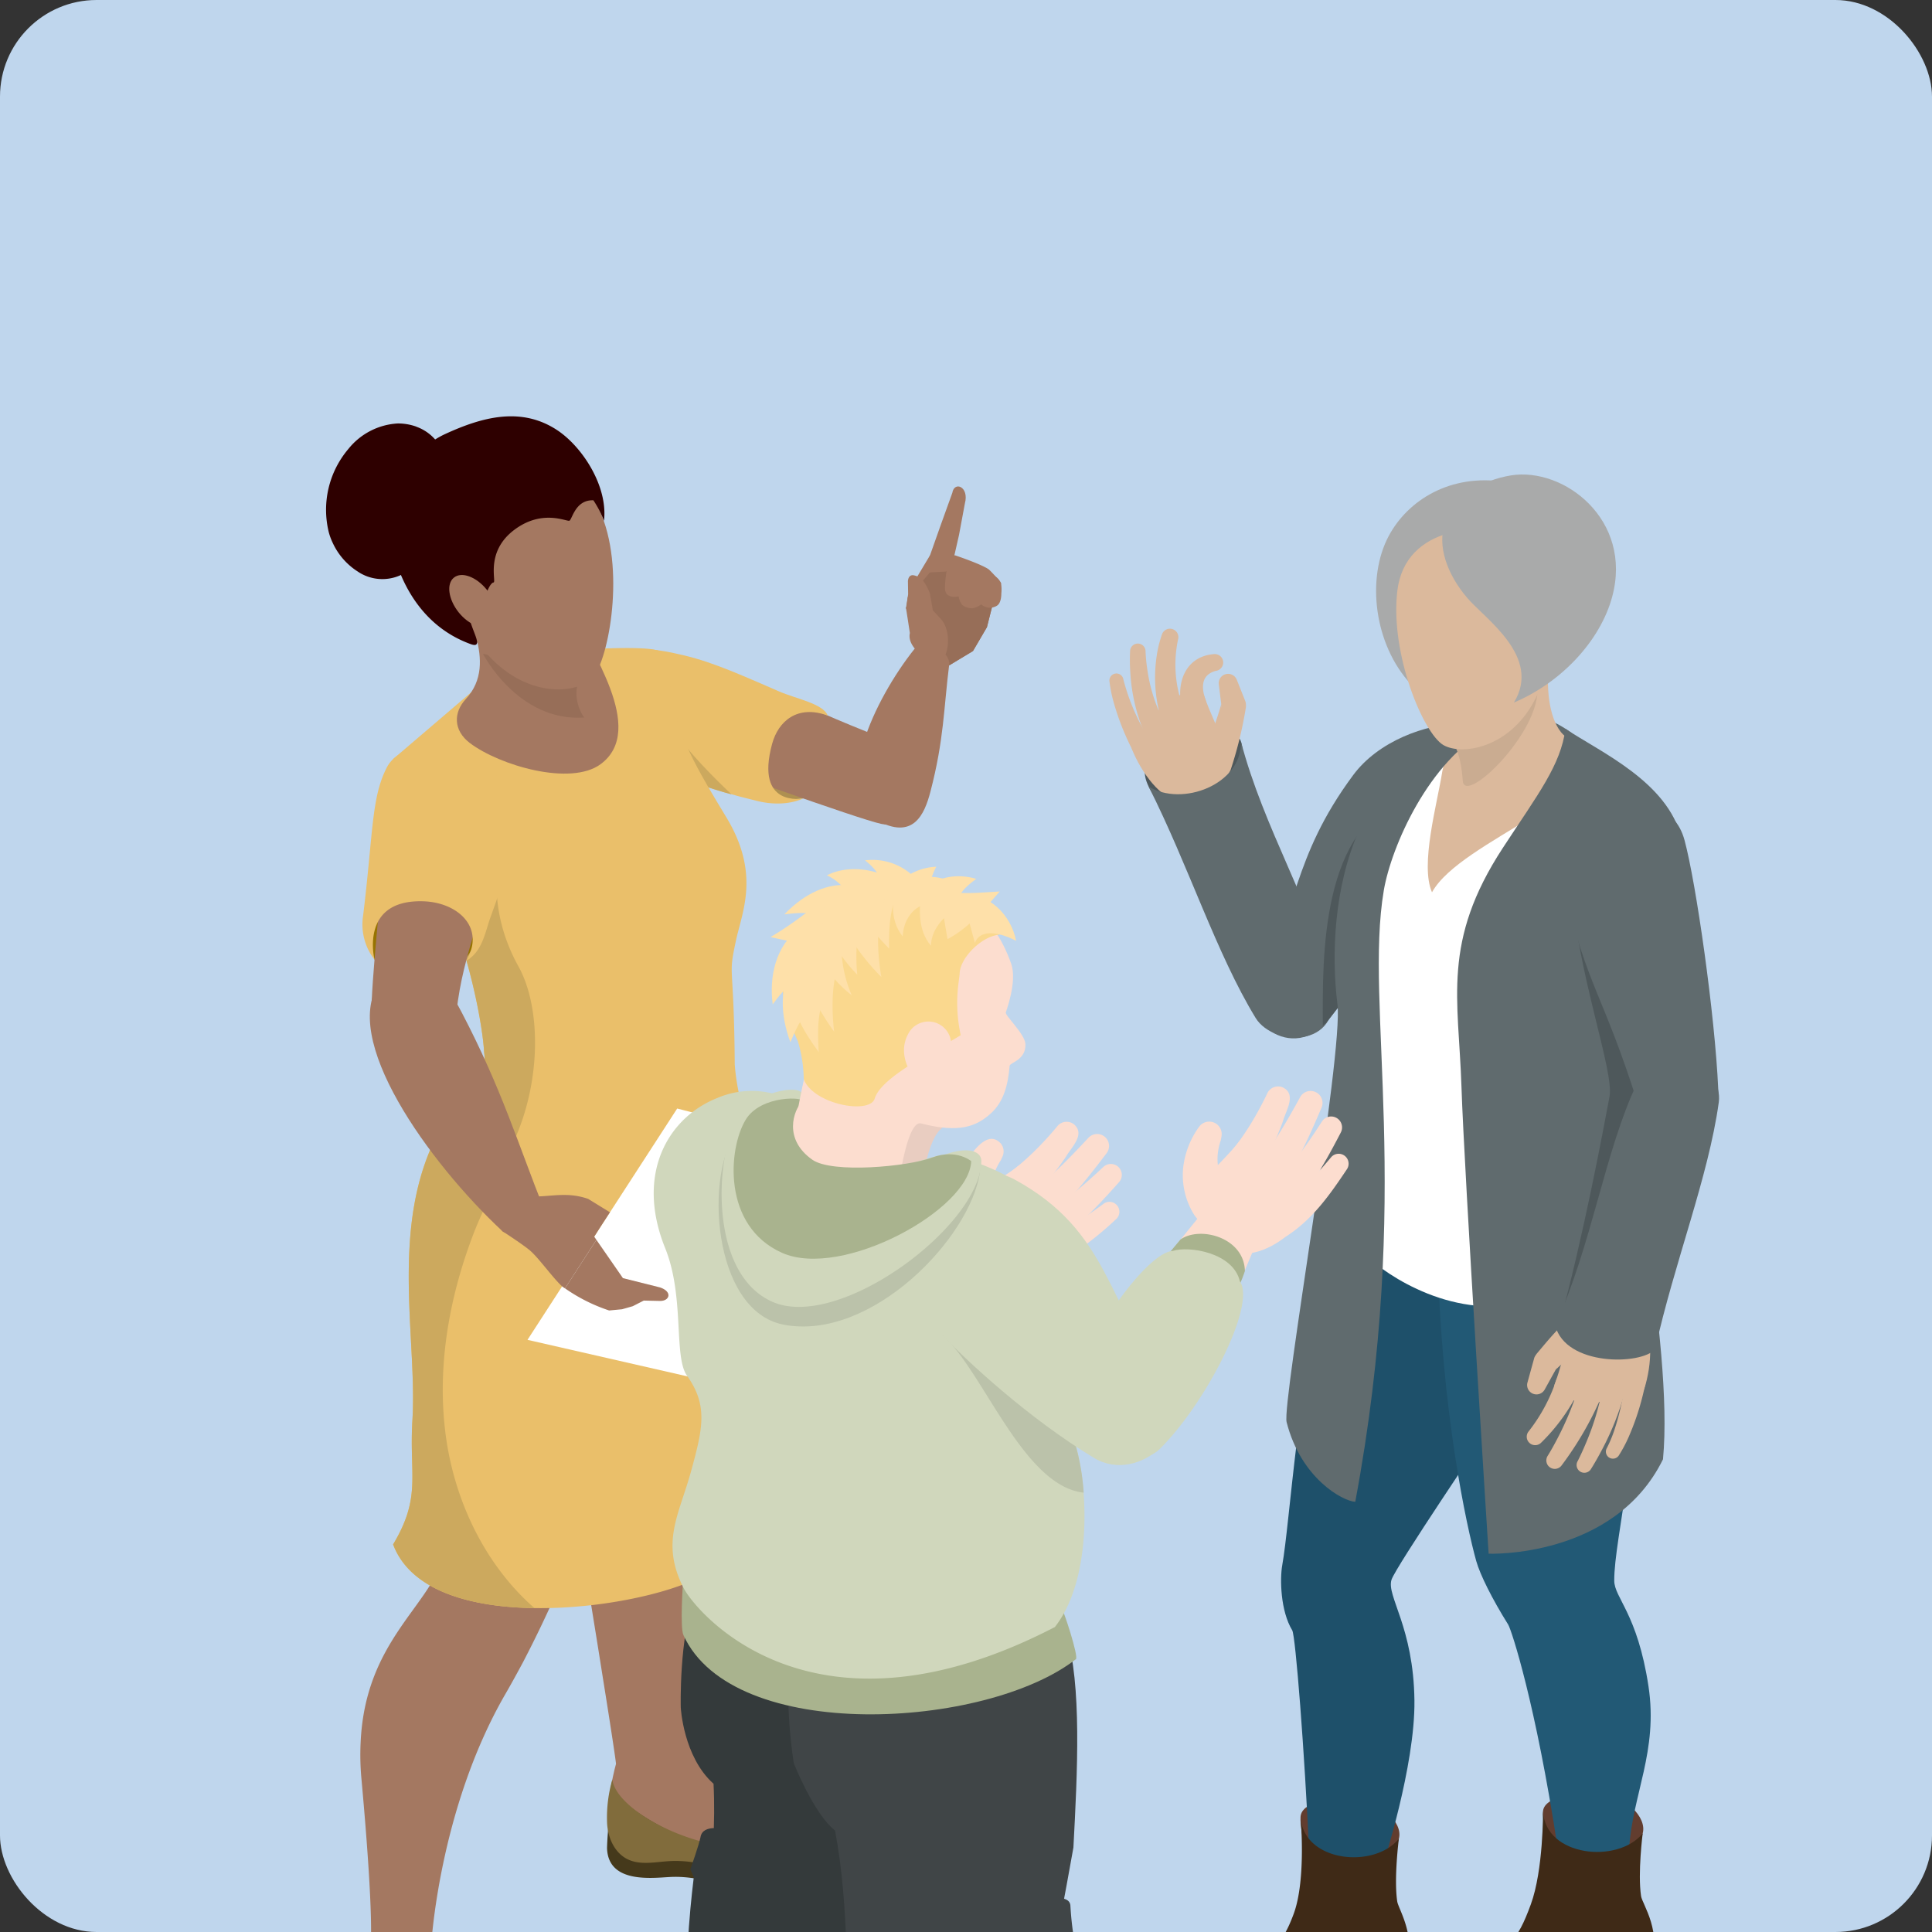 <svg xmlns="http://www.w3.org/2000/svg" xmlns:xlink="http://www.w3.org/1999/xlink" width="400" height="400" viewBox="0 0 400 400">
  <rect x="0" y="0" width="400" height="400" fill="#333333" stroke="none"/>
  <defs>
    <clipPath id="clip-path">
      <rect id="Rechteck_71" data-name="Rechteck 71" width="400" height="400" rx="20" transform="translate(26 17)" fill="none"/>
    </clipPath>
    <clipPath id="clip-path-2">
      <rect id="Rechteck_73" data-name="Rechteck 73" width="566.929" height="566.929" fill="none"/>
    </clipPath>
    <clipPath id="clip-path-3">
      <path id="Pfad_416" data-name="Pfad 416" d="M347.1,128.464c-12.956,17.463-11.4,28.6-19.673,42.23-5.039,8.308,7.31,17.964,14.781,8.174,9.391-12.306,33.483-42.584,37.271-50.813,3.185-6.92-2.08-10.3-9.484-10.3-7.672,0-17.639,3.628-22.895,10.712" fill="none"/>
    </clipPath>
  </defs>
  <g id="Austauschen_Illu_01" data-name="Austauschen Illu 01" transform="translate(-26 -17)" clip-path="url(#clip-path)">
    <g id="Gruppe_145" data-name="Gruppe 145" transform="translate(-40.929 49)">
      <rect id="Rechteck_72" data-name="Rechteck 72" width="566.929" height="566.929" transform="translate(-9 -57)" fill="#bfd6ed"/>
      <g id="Gruppe_136" data-name="Gruppe 136">
        <g id="Gruppe_135" data-name="Gruppe 135" clip-path="url(#clip-path-2)">
          <path id="Pfad_406" data-name="Pfad 406" d="M323.867,121.559c-.89-2.9-6.747-2.724-11.721-.295s-10.235,3.712-7.41,9.574,8.78,5.079,13.8,3.433,6.4-9.243,5.336-12.712" fill="#4e585b"/>
          <path id="Pfad_407" data-name="Pfad 407" d="M311.556,114.278c-1.12-5.162.944-10.435,6.785-10.859a1.749,1.749,0,0,1,.283,3.485c-3.188.878-2.946,3.658-2.022,6.252a2.591,2.591,0,1,1-5.046,1.122" fill="#dbb99c"/>
          <path id="Pfad_408" data-name="Pfad 408" d="M304.153,120.409a37.171,37.171,0,0,1-3.2-13.115,37.743,37.743,0,0,1-.05-4.5,1.6,1.6,0,0,1,3.2.1,35.067,35.067,0,0,0,.41,4,33.117,33.117,0,0,0,3.87,11.4,2.367,2.367,0,1,1-4.236,2.107" fill="#dbb99c"/>
          <path id="Pfad_409" data-name="Pfad 409" d="M302.185,124.763a53.2,53.2,0,0,1-4.727-11.518,28.751,28.751,0,0,1-.832-4.2,1.457,1.457,0,0,1,2.893-.346,43.58,43.58,0,0,0,6.363,13.871,2.151,2.151,0,1,1-3.7,2.195" fill="#dbb99c"/>
          <path id="Pfad_410" data-name="Pfad 410" d="M307.37,117.019a30.147,30.147,0,0,1-.945-13.319,23.529,23.529,0,0,1,1.1-4.418,1.748,1.748,0,0,1,3.3,1.147,25.1,25.1,0,0,0,1.436,14.944,2.583,2.583,0,1,1-4.892,1.646" fill="#dbb99c"/>
          <path id="Pfad_411" data-name="Pfad 411" d="M315.789,124.66a83.023,83.023,0,0,0,3.945-10.689l.051-.181s.015-.056.013-.023l0,.069a2.322,2.322,0,0,0,.081.756c-.021-.143-.045-.372-.065-.516l-.554-4.4a1.941,1.941,0,0,1,3.725-.955c.112.275,1.737,4.352,1.8,4.515a3.277,3.277,0,0,1,.056,1.442,83.428,83.428,0,0,1-3.11,12.685,3.269,3.269,0,1,1-5.943-2.706" fill="#dbb99c"/>
          <path id="Pfad_412" data-name="Pfad 412" d="M316.243,112.051c2.033,6.182,7.189,14.293,4.481,17.055-1.6,1.629-6.489,4.662-9.4,4.678-3.87.022-8.178-5.935-10.054-10.729-.362-.927,2.985-5.945,6.935-9.25,3.377-2.825,7.457-3.515,8.036-1.754" fill="#dbb99c"/>
          <path id="Pfad_413" data-name="Pfad 413" d="M304.736,130.838c8.246,16.308,14,34.554,22.159,47.919,3.79,6.207,19.052,6.5,15.569-7.733-3.69-15.076-13.963-31.737-18.6-49.465.2,8.853-12.182,13.563-19.131,9.279" fill="#606b6e"/>
          <path id="Pfad_414" data-name="Pfad 414" d="M347.1,128.464c-12.956,17.462-11.4,28.6-19.674,42.23-5.039,8.307,7.31,17.964,14.782,8.173,9.391-12.305,33.483-42.583,37.271-50.813,6.486-14.089-22.05-13.512-32.379.41" fill="#606b6e"/>
        </g>
      </g>
      <g id="Gruppe_138" data-name="Gruppe 138">
        <g id="Gruppe_137" data-name="Gruppe 137" clip-path="url(#clip-path-3)">
          <path id="Pfad_415" data-name="Pfad 415" d="M352.64,136.085c-14.09,10.426-11.469,39.37-11.891,47.843-.214,4.287,6.706-3.535,6.706-3.535Z" fill="#4e585b"/>
        </g>
      </g>
      <g id="Gruppe_140" data-name="Gruppe 140">
        <g id="Gruppe_139" data-name="Gruppe 139" clip-path="url(#clip-path-2)">
          <path id="Pfad_417" data-name="Pfad 417" d="M392.392,119.814c-3.665-2.7-8.559-5.1-15.366-2.8-8.483,2.866,3.922,7.906,3.922,7.906s16.027-1.729,11.444-5.1" fill="#606b6e"/>
          <path id="Pfad_418" data-name="Pfad 418" d="M378.486,67.77C367.1,66,358.367,71.653,354.467,78.933c-4.722,8.817-3.023,22.553,4.537,30.679S378.486,67.77,378.486,67.77" fill="#a9aaaa"/>
          <path id="Pfad_419" data-name="Pfad 419" d="M407.03,347.589c.957-3.471-3.842-7.776-8.267-8.195s-12.064.268-12.371,3.6,3.64,16.131,3.64,16.131l13.933.837Z" fill="#623d2f"/>
          <path id="Pfad_420" data-name="Pfad 420" d="M356.549,348.692c.957-3.471-4.126-7.776-8.551-8.195s-11.5.268-11.8,3.6,3.073,16.131,3.073,16.131l13.933.837Z" fill="#623d2f"/>
          <path id="Pfad_421" data-name="Pfad 421" d="M342.481,225.389c-6.957,29.4-8.474,57.75-10.072,66.639-.519,2.883-.372,9.525,2.065,13.513.676,1.106,2.554,24.984,3.538,46.676,3.256,6.637,15.248,1.914,15.248,1.914s6.677-20.471,6.512-34.07c-.184-15.239-5.842-21.63-4.741-25.01.86-2.642,19.852-30.712,19.852-30.712l8.562-37.607Z" fill="#1e506a"/>
          <path id="Pfad_422" data-name="Pfad 422" d="M364.588,228.138c.759,32,6.011,56.022,7.98,63.056.79,2.821,3.306,7.879,6.613,13.155.688,1.1,5.7,16.368,10.224,46.127,2.145,2.974,11.559,3.7,14.8.452.691-11.419,6.063-20.35,4.026-33.8-2.284-15.069-7.071-18.306-7.09-21.86-.046-8.849,5.861-29.458,6.517-69.231-3.422-6.43-43.065,2.1-43.065,2.1" fill="#225975"/>
          <path id="Pfad_423" data-name="Pfad 423" d="M349.842,228.04c4.021,3.82,18.3,13.872,34.378,9.248l9.852-106.954-28.3-8.074-17.734,29.586Z" fill="#fff"/>
          <path id="Pfad_424" data-name="Pfad 424" d="M363.408,152.742c6.057-10.963,38.091-20.106,30.071-30.029-7.5-9.279-26.566-3.661-27.949,5.067-1.064,6.718-4.63,19.3-2.122,24.962" fill="#dbb99c"/>
          <path id="Pfad_425" data-name="Pfad 425" d="M375.23,118.85c-12.505,6.6-20.274,24.5-21.8,33.5-4.09,24.1,6.1,62.248-5.907,126.585-2.647-.154-11.262-4.886-14.215-16.5-1.005-3.953,11.807-76.266,10.521-86.554s-.692-24.247,4.444-35.907c1.1-2.5,8.741-13.385,20.694-22.53.547.657,6.263,1.413,6.263,1.413" fill="#606b6e"/>
          <path id="Pfad_426" data-name="Pfad 426" d="M391.875,121.128c-3.582-2.053-4.615-8.019-4.45-13.25.185-5.869-21.622,12.533-21.622,12.533s4.617-.355,3.995,14.474c-.327,7.812,9.86,10.373,22.077-13.757" fill="#dbb99c"/>
          <path id="Pfad_427" data-name="Pfad 427" d="M385.023,109.041c-1.495-5.679-19.221,11.37-19.221,11.37s3.3-.256,3.987,9.277c.387,5.366,17.626-11.559,15.234-20.647" fill="#caac91"/>
          <path id="Pfad_428" data-name="Pfad 428" d="M391.051,118.9c7.282,4.849,21.11,10.947,24.006,22.589,2.86,11.494-11.5,26.9-11.933,41.875s10.406,62.656,8.109,86.77c-10.086,20.556-36.1,19.545-36.1,19.545s-5.048-78.871-5.623-96.7c-.586-18.174-4.128-30.022,8.575-49.443,7.332-11.208,11.939-17.058,12.964-24.635" fill="#606b6e"/>
          <path id="Pfad_429" data-name="Pfad 429" d="M365.769,122.259c-4.187-2.453-11.057-18.927-9.546-31.867,1.613-13.822,17.952-14.479,26.411-11.066,4,1.615,10.113,20.507,5.7,27.86-1.349,2.247-1.583.956-2.616,3.5-4.945,12.181-16.016,13.876-19.947,11.574" fill="#dbb99c"/>
          <path id="Pfad_430" data-name="Pfad 430" d="M370.653,91.735c3.744,4.408,15.524,12.208,9.717,21.72,9.86-4.179,17.879-12.8,20.337-21.867,4.327-15.962-9.987-26.929-20.948-25.161-5.886.95-11.615,4.273-13.606,9.7-1.784,4.868.439,10.823,4.5,15.6" fill="#a9aaaa"/>
          <path id="Pfad_431" data-name="Pfad 431" d="M316.046,383.851c-2.1,3.035-5.072,8.985-.94,11.4,5.308,3.1,13.521-.352,19.69-6.424,1.454-1.431,5.442-3.32,10.928-4.954l-1.506-12.337Z" fill="#00000f"/>
          <path id="Pfad_432" data-name="Pfad 432" d="M345.016,385.891c2.86-.642,11.546-2.427,13.945-6.626,1.278-2.237-2.275-8.73-2.275-8.73l-19.837,9.485Z" fill="#00000f"/>
          <path id="Pfad_433" data-name="Pfad 433" d="M336.194,344.1c.506,9.439,15.214,10.913,20.354,4.593,0,0-1.053,8.2-.337,12.978.253,1.685,4.317,7.635,1.487,14.518-.432,1.052-4.929,4.254-10.873,5.618a42.239,42.239,0,0,0-16.342,7.879c-5.225,4.129-13.791,5.338-15.856,3.12-1.715-1.843-2.933-6.731,5.88-13.677,8.935-7.041,11.347-6.934,14.279-14.921,2.62-7.135,1.408-20.108,1.408-20.108" fill="#3f2a17"/>
          <path id="Pfad_434" data-name="Pfad 434" d="M365.525,383.143c-2.1,3.035-5.042,7.583-.042,9.972,2.748,1.312,9.639,2.641,20.153-2.679,2.211-1.119,5.046-3.8,10.536-6.476l-1.189-13.527Z" fill="#00000f"/>
          <path id="Pfad_435" data-name="Pfad 435" d="M396.268,386.339c2.86-.642,11.546-4.411,13.945-8.61,1.278-2.238-2.275-8.73-2.275-8.73L388.1,378.484Z" fill="#00000f"/>
          <path id="Pfad_436" data-name="Pfad 436" d="M386.392,343c.506,9.439,15.5,10.913,20.638,4.593,0,0-1.054,8.2-.337,12.978.252,1.685,4.6,7.635,1.77,14.518-.433,1.052-4.9,4.363-10.912,6.952-4.845,2.086-9.187,5.692-16.3,8.529-7.3,2.911-14.269,1.808-16.333-.41-1.716-1.843-2.985-5.676,5.828-12.622,8.935-7.041,10.188-7.262,13.12-15.249,2.619-7.136,2.529-19.289,2.529-19.289" fill="#3f2a17"/>
          <path id="Pfad_437" data-name="Pfad 437" d="M392.182,150.743c1.251,18.763,8.985,38.939,7.976,44.32-1.368,7.3-5.415,28.951-10.312,46.854-.984,3.6,2.752,7.841,10.959,8.768S417.069,189,417.069,189Z" fill="#4e585b"/>
          <path id="Pfad_438" data-name="Pfad 438" d="M390.773,151.96c4.84,20.751,8,21.562,15.317,44.76,2.922,9.266,17.128,9.1,16.584-3.205-.683-15.465-4.608-42.81-6.978-51.554-4.056-14.97-28.29-4.435-24.923,10" fill="#606b6e"/>
          <path id="Pfad_439" data-name="Pfad 439" d="M393.875,255.766a39.1,39.1,0,0,1-7.923,10.979,1.747,1.747,0,0,1-2.528-2.4,35.166,35.166,0,0,0,5.7-10.586,2.583,2.583,0,1,1,4.752,2.006" fill="#dbb99c"/>
          <path id="Pfad_440" data-name="Pfad 440" d="M403.455,255.78a58.18,58.18,0,0,1-4.907,12.476c-.692,1.314-1.4,2.573-2.216,3.877a1.6,1.6,0,0,1-2.762-1.626c.607-1.192,1.2-2.5,1.734-3.78a54.083,54.083,0,0,0,3.531-11.964,2.367,2.367,0,1,1,4.62,1.017" fill="#dbb99c"/>
          <path id="Pfad_441" data-name="Pfad 441" d="M407.734,253.655a53.2,53.2,0,0,1-3.631,11.909,28.786,28.786,0,0,1-2.017,3.779,1.457,1.457,0,0,1-2.459-1.563,26.641,26.641,0,0,0,1.452-3.435,49.491,49.491,0,0,0,2.4-11.331,2.151,2.151,0,1,1,4.252.641" fill="#dbb99c"/>
          <path id="Pfad_442" data-name="Pfad 442" d="M398.821,256.36a69.045,69.045,0,0,1-8.615,15.086,1.75,1.75,0,0,1-2.879-1.978c.7-1.117,1.386-2.355,2.021-3.576a65.272,65.272,0,0,0,4.615-11.267,2.581,2.581,0,1,1,4.858,1.735" fill="#dbb99c"/>
          <path id="Pfad_443" data-name="Pfad 443" d="M397.138,245.123c-2.925,1.513-5.59,4.1-8.031,6.365-.03.013-.156.2.067-.151a1.348,1.348,0,0,0,.083-.187c-.13.233-.344.618-.475.855-.009,0-2.049,3.712-2.058,3.715a1.939,1.939,0,0,1-3.559-1.453c.077-.277,1.289-4.672,1.314-4.756s.076-.311.11-.4a1.759,1.759,0,0,1,.182-.369,5.116,5.116,0,0,1,.4-.568c2.817-3.324,5.414-6.633,9.216-8.99a3.281,3.281,0,1,1,2.749,5.937" fill="#dbb99c"/>
          <path id="Pfad_444" data-name="Pfad 444" d="M388.8,254.6c2.339-6.073,3.483-15.616,7.327-16.04,2.268-.25,7.974.5,10.237,2.328,3.009,2.433,2.574,9.772.991,14.67-.306.947-6.074,2.713-11.224,2.771-4.4.049-8-2-7.331-3.729" fill="#dbb99c"/>
          <path id="Pfad_445" data-name="Pfad 445" d="M409.605,247.337c3.94-17.844,11.037-35.61,13.18-51.124.995-7.2-10.636-17.09-16.948-3.868-6.687,14.007-9.28,33.408-16.916,50.065,2.105,8.461,17.794,8.256,20.684,4.927" fill="#606b6e"/>
        </g>
      </g>
      <g id="Gruppe_142" data-name="Gruppe 142">
        <g id="Gruppe_141" data-name="Gruppe 141" clip-path="url(#clip-path-2)">
          <path id="Pfad_446" data-name="Pfad 446" d="M255.309,99.071l-.8-5.2.353-2.22,1.25-3.06,3.366-5.62,5.176,0s5.47,1.824,7.014,2.933a21.974,21.974,0,0,1,2.525,2.87L272.6,92.547l-1.333,5.3-2.892,4.944-4.547,2.745c-1.513,1.331-9.386-2.5-8.523-6.461" fill="#a47861"/>
          <path id="Pfad_447" data-name="Pfad 447" d="M256.487,98.356,254.5,93.873l1.016-2.016,1.618-2.612,2.727-3.211,3.062.257,6.6,3.365,2.494.71.583,2.181-1.334,5.3-2.892,4.944-4.546,2.744c-1.514,1.331-8.209-3.216-7.345-7.176" fill="#976e58"/>
          <path id="Pfad_448" data-name="Pfad 448" d="M260.862,105.084c2.539-.055,3.23-6.2.973-8.807l-1.772-1.921-.593-3.449a11.263,11.263,0,0,0-1.577-2.895,3.6,3.6,0,0,0-1.9-.92c-1.076-.092-1.088,1.265-1.088,1.265l.042,2.671-.366,2.755,1.789,7.8Z" fill="#a47861"/>
          <path id="Pfad_449" data-name="Pfad 449" d="M263.094,85.317a23.065,23.065,0,0,0-.516,4.175c-.167,2.775,2.831,1.973,2.831,1.973a3.624,3.624,0,0,0,.721,1.76,3.162,3.162,0,0,0,2.2.7,4.283,4.283,0,0,0,1.751-.8,2.7,2.7,0,0,0,3.261.274c.958-.587.9-2.511.9-2.511a8.193,8.193,0,0,0-.056-2.119c-.927-2.409-5.494-3.061-5.494-3.061Z" fill="#a47861"/>
          <path id="Pfad_450" data-name="Pfad 450" d="M258.335,86.582l.784-2.6,2.517-7.109,2.458-6.825c.408-2.512,3.551-1.3,2.6,2.2l-1.208,6.5-1.191,5.237-1.556,2.345Z" fill="#a47861"/>
          <path id="Pfad_451" data-name="Pfad 451" d="M248.342,137.779c-9.067-6.338-.515-24.806,7.9-35.4,1.236-1.557,6.991-.453,7.231,3.01-1.185,9.428-1.078,15.638-3.9,26.488-1.247,4.79-3.576,10.18-11.225,5.9" fill="#a47861"/>
          <path id="Pfad_452" data-name="Pfad 452" d="M233.217,133.31c.928-1.652,4.609-13.41,3.965-15.051s-7.644-12.134-12.489,2.227c-1.194,3.54-.686,11.5,2.791,12.552a15.607,15.607,0,0,0,5.733.272" fill="#ae9051"/>
          <path id="Pfad_453" data-name="Pfad 453" d="M204.7,123.223c10.128,3.545,39.6,14.233,44.658,15.351,8.165,1.8,15.2-12.257,4.112-16.352-20.6-7.609-30.645-13.812-39.744-16.5-8.3-2.451-15.856,15.109-9.026,17.5" fill="#a47861"/>
          <path id="Pfad_454" data-name="Pfad 454" d="M238.3,116.158c-.929-2.484-6.573-3.476-10.125-5.028-10.785-4.713-15.194-6.578-22.115-8-22.179-4.554-20.241,12.419-10.7,18.045,5.983,3.527,7.6,7.655,28.461,12.689,5.759,1.389,9.4-.556,9.4-.556s-10.062,2.017-6.432-11.309c1.276-4.682,5.231-8.157,11.515-5.843" fill="#eabf6a"/>
          <path id="Pfad_455" data-name="Pfad 455" d="M206.127,118.85l.612,9.494a76.1,76.1,0,0,0,11.636,4.111c-2.567-2.41-8.8-8.472-12.248-13.605" fill="#cca95e"/>
          <path id="Pfad_456" data-name="Pfad 456" d="M194.47,336.481a73.026,73.026,0,0,0-1.863,14.118c.205,7.355,9.125,6.221,13.044,6.013,11.439-.605,22.357,8.249,33.523,5.691,4.889-1.12,5.539-4.133,4.151-8.562-2.657-8.483-17.028-6.672-24.279-9.787-6.374-2.739-9.878-8.57-11.556-15.3.032.126-9.951,2.025-10.781,2.66-2.033,1.554-1.585,2.824-2.239,5.168" fill="#45391b"/>
          <path id="Pfad_457" data-name="Pfad 457" d="M215.156,277.948A82.766,82.766,0,0,0,211.8,290.5c-.588,2.966-1.055,6.03-1.446,9.045a226.651,226.651,0,0,0-1.568,29.974l-14.315,3.676s-.17-1.911-2.793-18.235c-.613-3.9-1.373-8.626-2.3-14.337-.171-1.03-.319-2.034-.418-3.015-1.714-15.416,3.482-25.2,5.051-34.361a22.927,22.927,0,0,0-.271-10.392c-1.961-7.132-4.754-21.372-6.961-33.333-2.058-10.832-3.578-19.778-3.578-19.778s27.744-25.833,33.946-.221c6.2,25.587,7.769,42.67-1.985,78.429" fill="#a47861"/>
          <path id="Pfad_458" data-name="Pfad 458" d="M231.074,345.115c-4.193-1.315-8.371-2.05-12.028-4.455-6.427-4.226-10.1-12.59-11.776-19.321.032.127-9.731,6.046-10.561,6.68-2.034,1.555-1.585,2.824-2.24,5.168-.393,1.41-.845,3.488-1.207,5.613,8.16,7.279,19.69,13.087,29.507,11.67,3.131-.451,4.434-3.845,8.305-5.355" fill="#a47861"/>
          <path id="Pfad_459" data-name="Pfad 459" d="M240.938,350.572a23.888,23.888,0,0,0-9.864-5.457c-4.346,1.3-4.955,5.125-8.305,5.356-12.186.839-28.259-7.645-29.063-14.037a28.447,28.447,0,0,0-1.094,8.813c.086,3.1,1.508,6.382,4.306,7.716,2.663,1.269,5.786.511,8.733.356,11.439-.606,22.356,8.249,33.523,5.69,4.888-1.119,4.5-5.829,1.764-8.437" fill="#816c3c"/>
          <path id="Pfad_460" data-name="Pfad 460" d="M177.046,406.973c-1.243-3.653-12.972-11.579-18.575-24.64H138.833c-2.473,7.256,1.652,9.663,5.019,14.056,6.582,8.588,4,17.312,27.5,18.06,1.638.052,3.471.034,4.653-1.1,1.117-1.076,1.535-4.9,1.036-6.373" fill="#45391b"/>
          <path id="Pfad_461" data-name="Pfad 461" d="M198.146,232.361a124.816,124.816,0,0,1-4.118,30.808,219.715,219.715,0,0,1-11.642,33.994c-2.279,5.22-4.705,10.245-7.156,14.95-1.25,2.329-2.5,4.608-3.75,6.765-13.774,23.921-15.293,52.106-15.293,52.106H143.613s.907-4.313-1.838-34.557a53.7,53.7,0,0,1-.171-7.868c.98-20.294,13.725-27.646,16.911-37.622a14.814,14.814,0,0,0,.711-5.146c-.589-14.387,1.691-56.273,1.691-56.273s14.9-9.8,25.857-10c6.3-.1,11.274,2.941,11.372,12.843" fill="#a47861"/>
          <path id="Pfad_462" data-name="Pfad 462" d="M155.169,395.842c3.03,1.515,8.3-1.482,11.912-3.323-7.344-9.466-13.409-21.913-11.107-33.5-.077.391-5.891-.314-6.371-.384-2.7-.392-3.265-1.289-3.447,1.377a22.871,22.871,0,0,1-3.439,10.784c-1.428,11.138,5.5,18.1,12.452,25.046" fill="#a47861"/>
          <path id="Pfad_463" data-name="Pfad 463" d="M176.784,405.1c-.861-2.53-4.382-5.067-9.7-12.582-5.01-1.841-8.882,4.839-11.912,3.324-6.949-6.95-13.88-13.908-12.452-25.046-.178.3-.315.591-.509.9-8.066,12.9-2.584,15.254,1.656,20.785,6.582,8.588,4.005,17.312,27.5,18.06,1.64.053,3.472.035,4.654-1.1a4.208,4.208,0,0,0,.762-4.339" fill="#816c3c"/>
          <path id="Pfad_464" data-name="Pfad 464" d="M220.4,196.406a44.619,44.619,0,0,1-1.343-7.939l-.005,0c-.172-22.3-1.463-17.7.256-25.772,1.25-5.864,5.065-13.763-1.952-25.4-7.166-11.877-10.19-16.979-11.858-28.07-.46-3.063-.426-6.3-2.8-6.662-5.794-1.27-29.064.952-29.064.952l-25.318,21.641,1.421,8.48s4.437,9.24,9.167,20.122c5.269,12.157,7.931,26.348,8.249,32.058.1,1.373.78,2.77.241,4.216a1.377,1.377,0,0,0-.27.269c-22.6,20.882-13.539,50.955-14.813,71.763-.686,11.494,1.912,15.808-3.995,25.685,3.578,9.583,16,13.014,29.264,13.186,18.381.294,38.332-5.735,38.356-10.416a182.536,182.536,0,0,0,4.461-94.115" fill="#eabf6a"/>
          <path id="Pfad_465" data-name="Pfad 465" d="M159.4,266.453c-2.23-14.559.367-29.582,5.686-43.332,2.038-5.249,5.335-11.181,7.393-17.111,6.633-12.966,6.621-29.226,1.8-37.906-7.06-12.711-3.771-23.278-3.771-23.278-.343-.221-10.447,9.351-11.6,8.934,5.27,12.157,7.932,26.347,8.25,32.058a7.731,7.731,0,0,1-1.99,6.4c-20.128,20.834-11.618,49.682-12.853,69.852-.686,11.494,1.912,15.808-3.995,25.685,3.579,9.583,16.005,13.015,29.264,13.186-9.926-8.676-16.151-21.372-18.185-34.484" fill="#cca95e"/>
          <path id="Pfad_466" data-name="Pfad 466" d="M163.35,112.756c-2.554,2.744-2.588,6.464.859,9.078,6.121,4.642,20.851,8.973,27.075,4.377,9.8-7.238-2.836-24.173-4.89-30.509-.268-.829-21.094-5.136-22.2-4.112-2.519,2.337,6.475,13.3-.847,21.166" fill="#a47861"/>
          <path id="Pfad_467" data-name="Pfad 467" d="M187.543,107.722c-2.365,3-.944,7.119.346,8.838-13.727.939-20.974-13.2-20.974-13.2Z" fill="#976e58"/>
          <path id="Pfad_468" data-name="Pfad 468" d="M189.643,108.294c3.308-3.647,6.948-22.82,1.344-34.791-7.748-16.554-23.7-18.133-31.205-12.719-8.977,6.476-14.707,32.839,3.179,38.946,2.517.859,2.344.714,4.117,2.862,8.489,10.289,19.46,9.125,22.565,5.7" fill="#a47861"/>
          <path id="Pfad_469" data-name="Pfad 469" d="M145.752,171.146c-8.8,11.523,9.98,37.573,25.205,51.764,2.237,2.085,7.346-8.57,8.658-4.418-5.546-13.984-8.837-25.069-17.075-40.846-3.637-6.967-8.906-14.606-16.788-6.5" fill="#a47861"/>
          <path id="Pfad_470" data-name="Pfad 470" d="M246.148,207.569l-33.424,46.189L176.142,245.4l3.74-5.777,9.769-15.09.861-1.363L194.7,216.7l12.433-19.19Z" fill="#fff"/>
          <path id="Pfad_471" data-name="Pfad 471" d="M191.542,221.547l-1.59,2.488.458.662-6.5,10.042a4.125,4.125,0,0,1-.523-.347c-1.867-1.637-4.768-5.753-6.625-7.4-1.326-1.178-5.8-4.079-5.8-4.079-3.534-4.417,1.507-10.524,4.285-9.295l2.932,2.093c3.3-.076,6.525-.9,10.531.51l4.5,2.769Z" fill="#a47861"/>
          <path id="Pfad_472" data-name="Pfad 472" d="M203.594,237.347l-3.38-.077-2.283,1.167-2.211.631-2.674.253a35.119,35.119,0,0,1-9.138-4.582l6.5-10.043,5.491,7.926,7.661,1.92c2.661.886,2.006,2.833.033,2.8" fill="#a47861"/>
          <path id="Pfad_473" data-name="Pfad 473" d="M144.471,166.689c1.828.5,17.2.964,18.631-.062s6.737-10.238-8.372-11.432c-3.725-.294-11.32,2.142-11.492,5.771a15.555,15.555,0,0,0,1.233,5.723" fill="#967300"/>
          <path id="Pfad_474" data-name="Pfad 474" d="M146.882,140.472c-.967,10.687-3.173,31.87-3.023,37.046.242,8.36,16.487,10.107,17.571.066,1.4-12.937,6.285-21.329,6.67-30.808.351-8.648-20.566-13.511-21.218-6.3" fill="#a47861"/>
          <path id="Pfad_475" data-name="Pfad 475" d="M163.468,166.919c3.366-1.926,3.9-5.954,5.021-9.044,4.632-12.751,4.619-14.224,3.554-23.22-1.545-13.047-21.007-15.515-25.016-7.782-3.215,6.2-2.807,13.375-4.909,30.621a11.879,11.879,0,0,0,2.353,9.195s-3.193-12.477,10.074-12.087c7.24.214,12.933,5.51,8.923,12.317" fill="#eabf6a"/>
          <path id="Pfad_476" data-name="Pfad 476" d="M141.077,86.386a9.111,9.111,0,0,0,8.721.723,11.839,11.839,0,0,0,3.291-2.544,47.069,47.069,0,0,0,6.478-8l-.918-14.938a9.356,9.356,0,0,0-5.516-5.278l-.027-.026a11.23,11.23,0,0,0-3.849-.649,14.09,14.09,0,0,0-10.205,5.284,19.473,19.473,0,0,0-4.043,17.273,12.462,12.462,0,0,0,.777,2.1,13.962,13.962,0,0,0,5.291,6.05" fill="#2e0000"/>
          <path id="Pfad_477" data-name="Pfad 477" d="M182.323,57.08c-7.462-4.95-15.549-2.748-23.2.768C152.476,60.9,146.6,69,147.216,75.813c.795,9.442,5.355,21.253,17.142,25.535,4.381,1.6-3.848-7.624,1.554-8.785,1.731-.369,1.911-3.313,3.113-3.969.957.333-1.964-6.155,4.42-10.924,5.817-4.346,10.884-1.6,11.382-1.867.58-.31,1.239-4.376,4.961-4.221a22.653,22.653,0,0,1,2.194,4.238c.823-7.085-4.39-15.225-9.659-18.74" fill="#2e0000"/>
          <path id="Pfad_478" data-name="Pfad 478" d="M167.721,90.105c2.159,2.687,2.6,5.916,1,7.2s-4.668.164-6.825-2.516c-2.15-2.7-2.594-5.921-.989-7.2,1.608-1.305,4.667-.166,6.815,2.52" fill="#a47861"/>
        </g>
      </g>
      <g id="Gruppe_144" data-name="Gruppe 144">
        <g id="Gruppe_143" data-name="Gruppe 143" clip-path="url(#clip-path-2)">
          <path id="Pfad_479" data-name="Pfad 479" d="M274.836,211.666a58.989,58.989,0,0,0,8.451-7.582c.889-.955,1.779-1.971,2.563-2.929a2.47,2.47,0,0,1,3.474-.342c2.367,2.1-.651,4.789-1.724,6.709a65.133,65.133,0,0,1-8.069,9.7,3.644,3.644,0,1,1-4.7-5.555" fill="#fcddcf"/>
          <path id="Pfad_480" data-name="Pfad 480" d="M278.513,222.2c6.087-3.083,11.835-7.892,16.87-12.607a2.263,2.263,0,0,1,3.278,3.108c-5.122,5.793-10.283,11.074-16.915,15.33a3.337,3.337,0,1,1-3.233-5.831" fill="#fcddcf"/>
          <path id="Pfad_481" data-name="Pfad 481" d="M281.155,224.871c3.786-.807,7.46-3.061,10.753-5.179,1.168-.771,2.357-1.6,3.444-2.419a2.056,2.056,0,0,1,2.689,3.106,71.318,71.318,0,0,1-6.956,5.783,30.318,30.318,0,0,1-8.483,4.6,3.035,3.035,0,1,1-1.447-5.888" fill="#fcddcf"/>
          <path id="Pfad_482" data-name="Pfad 482" d="M275.8,218.512c5.947-4.077,11.475-9.546,16.425-14.888a2.469,2.469,0,0,1,3.838,3.1c-4.835,6.4-9.709,12.338-15.9,17.615a3.64,3.64,0,1,1-4.36-5.822" fill="#fcddcf"/>
          <path id="Pfad_483" data-name="Pfad 483" d="M264.953,221.667a15.7,15.7,0,0,1,2.435-13.946c1.51-1.9,4.192-5.666,6.706-3.018a2.578,2.578,0,0,1,.4,2.722l-.353.79c-1.924,2.909-2.815,6.956-.679,9.934,3.186,6.244-6.348,10.193-8.507,3.518" fill="#fcddcf"/>
          <path id="Pfad_484" data-name="Pfad 484" d="M277.719,209.427c-5.034,3.95-13.917,7.505-12.855,11.635.626,2.437,3.548,8.226,6.2,10.143,3.531,2.55,10.076.844,14.254-2.024,1.5-1.028-4.49-22.2-7.6-19.754" fill="#fcddcf"/>
          <path id="Pfad_485" data-name="Pfad 485" d="M321.206,207.241a58.988,58.988,0,0,0,6.335-9.421c.629-1.144,1.243-2.347,1.769-3.468a2.468,2.468,0,0,1,3.284-1.182c2.81,1.461.541,4.8-.028,6.926a65.182,65.182,0,0,1-5.447,11.381,3.644,3.644,0,1,1-5.913-4.236" fill="#fcddcf"/>
          <path id="Pfad_486" data-name="Pfad 486" d="M327.352,216.556c5.146-4.48,9.541-10.551,13.268-16.355a2.262,2.262,0,0,1,3.939,2.21c-3.547,6.871-7.257,13.256-12.644,19.006a3.336,3.336,0,1,1-4.563-4.861" fill="#fcddcf"/>
          <path id="Pfad_487" data-name="Pfad 487" d="M330.568,218.5c4.706-2.425,8.535-6.848,11.933-10.881a2.058,2.058,0,0,1,3.338,2.39c-3.49,5.219-7.041,10.333-12.427,13.845a3.035,3.035,0,1,1-2.844-5.354" fill="#fcddcf"/>
          <path id="Pfad_488" data-name="Pfad 488" d="M323.814,213.644c4.767-5.41,8.787-12.066,12.277-18.458a2.469,2.469,0,0,1,4.479,2.061c-3.12,7.385-6.39,14.34-11.1,20.974a3.64,3.64,0,1,1-5.653-4.577" fill="#fcddcf"/>
          <path id="Pfad_489" data-name="Pfad 489" d="M314.074,219.359A15.5,15.5,0,0,1,311.9,209.7a17.756,17.756,0,0,1,3.292-8.415,2.585,2.585,0,0,1,4.644,1.927l-.149.851c-1.152,3.292-1.025,7.434,1.775,9.8,4.633,5.25-3.683,11.443-7.385,5.495" fill="#fcddcf"/>
          <path id="Pfad_490" data-name="Pfad 490" d="M323.453,204.365c-3.913,5.063-11.654,10.686-9.613,14.43,1.2,2.209,5.455,7.106,8.5,8.314,4.048,1.607,9.976-1.65,13.323-5.454,1.2-1.364-9.79-20.42-12.209-17.29" fill="#fcddcf"/>
          <path id="Pfad_491" data-name="Pfad 491" d="M324.152,232.2l5.77-13.655-13.078-.7-5.883,7.286s-3.037,4.9,3.74,8.128,9.451-1.059,9.451-1.059" fill="#fcddcf"/>
          <path id="Pfad_492" data-name="Pfad 492" d="M307.382,229.444c1.1-1.436,2.932-3.592,3.947-4.818,4.075-2.866,13.194-.417,13.344,6.531a29.144,29.144,0,0,1-2.716,5.91c-.9,1.769-10.376,0-10.376,0Z" fill="#a9b38e"/>
          <path id="Pfad_493" data-name="Pfad 493" d="M323.637,233.3c3.464,4.9-7.284,25.636-16.713,34.806-4.708,4.578-21.571,1.359-18.065-11.4,3.715-13.514,15.9-29.489,20.868-29.718,3.261-1.062,12.5.269,13.91,6.309" fill="#d0d7bc"/>
          <path id="Pfad_494" data-name="Pfad 494" d="M262.829,201.019c-4.027,1.634-4.325,11.327-6.07,12.664-1.468,1.126-23.9-2.487-23.9-2.487l11.295-23.079Z" fill="#e9cdc1"/>
          <path id="Pfad_495" data-name="Pfad 495" d="M257.642,200.6c7.847,2.032,11.416.647,14.432-2.082,2.6-2.348,3.544-5.737,3.889-9.855.056-.662,3.356-1.167,3.274-4.444-.053-2.108-4.21-5.9-4.065-6.591.071-.342,2.4-6.431,1.118-10.086-3.993-11.356-11.312-14.631-21.125-16.648-10.576-2.174-19.123,3.756-23.086,11.131-4.7,8.748,1.607,18.868,1.5,28.83-.494,2.29-.665,3.029-.971,4.943-4.376,5.088-1.1,16.484-1.1,16.484L251.2,228.947s2.088-29.476,6.443-28.348" fill="#fcddcf"/>
          <path id="Pfad_496" data-name="Pfad 496" d="M211.719,447.5c-3.206,3.622-3.2,10.109-.044,13.684,2.434,2.752,11.615,4.539,19.225,1.036,4.967-2.287,8.751-12.379,13.8-15.217,7.262-4.085,20.533-7.908,18.048-14.081-1.06-2.632-5.465-5.078-13.3-4.007-9.051,1.237-11.29,2.8-18.069,2.6-8.24-.243-19.656,15.987-19.656,15.987" fill="#ececed"/>
          <path id="Pfad_497" data-name="Pfad 497" d="M211.677,439.94c-3.206,3.622-1.963,12.53-.151,16.224,1.619,3.3,12.52,5.984,19.077.769,2.8-2.229,5.643-8.763,12.284-12.364,5.682-3.081,22.2-10.494,19.71-16.667-1.059-2.632-5.464-5.078-13.3-4.007-9.052,1.237-11.291,2.8-18.07,2.6-8.24-.242-19.549,13.447-19.549,13.447" fill="#fff"/>
          <path id="Pfad_498" data-name="Pfad 498" d="M239.623,427.944a7.421,7.421,0,0,1,4.908,2.736" fill="none" stroke="#dadada" stroke-linecap="round" stroke-width="2"/>
          <path id="Pfad_499" data-name="Pfad 499" d="M236,428.627a8.33,8.33,0,0,1,5.511,3.072" fill="none" stroke="#dadada" stroke-linecap="round" stroke-width="2"/>
          <path id="Pfad_500" data-name="Pfad 500" d="M231.7,429.125a10.306,10.306,0,0,1,6.816,3.8" fill="none" stroke="#dadada" stroke-linecap="round" stroke-width="2"/>
          <path id="Pfad_501" data-name="Pfad 501" d="M227.6,429.893a12,12,0,0,1,7.935,4.424" fill="none" stroke="#dadada" stroke-linecap="round" stroke-width="2"/>
          <path id="Pfad_502" data-name="Pfad 502" d="M247.815,457.242c-2.687,2.109-2.134,3.58-2.768,7.661-.565,3.638,8.176,8.186,16.135,5.519,3.4-1.14,11.815-5.1,19.3-6.206,14.919-2.2,19.813-7.1,22.51-14.438.666-1.81,1.286-4.8-1.91-7.172-13.135-.524-22.565,14.739-29.3,15.679-10.213,1.426-23.976-1.043-23.976-1.043" fill="#ececed"/>
          <path id="Pfad_503" data-name="Pfad 503" d="M249.624,446.518c-2.649,2.079-5.1,9.366-4.019,13.365.947,3.5,8.624,8.515,16.47,5.887,3.354-1.124,10.484-4.089,17.854-5.26,6.029-.958,21.416-6.324,22.805-14.165.678-3.827-3.63-9.105-11.069-7.287-8.765,2.142-12.312-.692-18.537-3.165-7.568-3.006-23.5,10.625-23.5,10.625" fill="#fff"/>
          <path id="Pfad_504" data-name="Pfad 504" d="M287.139,440.492a7.421,7.421,0,0,1,4,3.944" fill="none" stroke="#dadada" stroke-linecap="round" stroke-width="2"/>
          <path id="Pfad_505" data-name="Pfad 505" d="M283.465,440.186a8.333,8.333,0,0,1,4.495,4.428" fill="none" stroke="#dadada" stroke-linecap="round" stroke-width="2"/>
          <path id="Pfad_506" data-name="Pfad 506" d="M279.185,439.522A10.307,10.307,0,0,1,284.744,445" fill="none" stroke="#dadada" stroke-linecap="round" stroke-width="2"/>
          <path id="Pfad_507" data-name="Pfad 507" d="M275.032,439.171a12,12,0,0,1,6.471,6.376" fill="none" stroke="#dadada" stroke-linecap="round" stroke-width="2"/>
          <path id="Pfad_508" data-name="Pfad 508" d="M210.8,298.474c-3.315,8.444-2.926,23.048-2.926,23.048s.522,10.207,6.784,15.785c.831,16.325-2.614,32.977-3.185,41.179-6.97,25.078-1.342,30.3-1.734,50.224-.743,1.5,1.725,3.939.018,5.572-1.764,1.687-.453,2.449-.643,4.3-.422,4.1,4.843,10.006,12.836,9.654,7.114-.313,14.516-4.075,14.494-8.666,3.375-1-1.005-2.516,2.071-4.524,3.758-2.454.389-3.772.67-5.239,3.489-18.222,5.026-30.9,10.8-46.572,2.385-5.633,5.9-15.043,12.856-36.514,2.924-15.2,6.378-33.194,4.57-44.3-2.321-14.25-56.607-3.955-56.607-3.955" fill="#343a3b"/>
          <path id="Pfad_509" data-name="Pfad 509" d="M231.025,309.822c-2.13,8.818.251,23.232.251,23.232s4.121,10.487,8.539,13.939c3.055,16.058,2.255,33.8,2.809,42-3.478,25.794,2.811,30.2,5.145,49.989-.532,1.586-1.422,6.1.732,7.072,1.507.679-.067.934,0,2.8.142,4.117,10.581,7.749,18.451,6.308,7-1.283,9.472-5.506,9.487-9.231-1.5-1.924,2.131-.451,2.15-4.125.011-2.234-1.575-4.262-1.5-5.753.967-18.528.757-31.294,4.331-47.611,1.594-5.906,3.794-15.708,7.747-37.928.819-15.453,1.782-33.754-1.526-44.5-4.246-13.8-56.616,3.817-56.616,3.817" fill="#404547"/>
          <path id="Pfad_510" data-name="Pfad 510" d="M289.671,311.519c-18.533,14.46-70.962,17.632-81.251-5-.721-1.585-.1-10.665-.1-10.665s77.666,3.9,78.257,4.729,3.725,10.443,3.1,10.932" fill="#a9b38e"/>
          <path id="Pfad_511" data-name="Pfad 511" d="M263.97,207.026c-2.793-.686-15.223,4.735-18.632,4.836-9.754.289-18.711-7.227-14.524-15.987a18,18,0,0,0-15.3-.58c-10.256,4.029-17.084,15.723-10.869,31.117,4.066,10.073,1.707,22.456,4.519,26.41,4.377,6.156,3.293,10.874.83,19.831s-6.358,14.735-1.523,24.144c2.554,4.97,26.651,34.1,76.862,8.063,8.6-11.019,6.517-32.96,3.517-39.945-4.371-10.17-5.446-6.862-4.382-14.927,1.179-8.934-1.7-9.847-1.428-15.409.386-7.979.232-12.534-1.508-17.46-2.109-5.971-17.564-10.093-17.564-10.093" fill="#d0d7bc"/>
          <path id="Pfad_512" data-name="Pfad 512" d="M288.556,362.746a65.164,65.164,0,0,0,.715,6.536l-1.1,1.57s-1.8,19.536-4.239,20.722c-2.958,1.441-10.562,3.975-13.6,3.8s-.726-24.913-.484-26.511c.605-3.995,18.881-11.289,18.7-6.113" fill="#404547"/>
          <path id="Pfad_513" data-name="Pfad 513" d="M211.973,348.316c-.279,1.547-2.126,6.73-2.126,6.73l.722,1.622s-2.533,20.135-.432,21.367c2.553,1.5,9.371,4.139,12.352,3.968s6.166-25.664,6.281-27.311c.289-4.118-15.836-11.709-16.8-6.376" fill="#343a3b"/>
          <path id="Pfad_514" data-name="Pfad 514" d="M261.723,244.16c8.516,6.929,16.809,31.506,29.572,32.876a47.747,47.747,0,0,0-2.113-11.3c-.5-1.377-27.459-21.572-27.459-21.572" fill="#bbc2aa"/>
          <path id="Pfad_515" data-name="Pfad 515" d="M276.947,212.181c19.882,10.815,18.9,25.677,32.506,43.659,5.662,7.48-6.512,19.748-16.034,14-13.445-8.11-26.4-20.079-32.007-26.031-10.93-11.594,3.778-38.027,15.535-31.632" fill="#d0d7bc"/>
          <path id="Pfad_516" data-name="Pfad 516" d="M269.8,210.689c-1.93,13.616-22.525,35.066-40.639,31.568-14.879-2.873-16.472-31.771-9.41-40.355,4.083-4.962,9.141-4.353,9.65-2.318.223.9.035,9.673,4.575,12.863,4.576,3.216,20.576.629,27.548-2.152,5.36-2.139,8.607-1.939,8.276.394" fill="#bbc2aa"/>
          <path id="Pfad_517" data-name="Pfad 517" d="M270.1,208.368c-.1,13.349-29.442,35.309-43.285,29.141s-11.575-32.342-6.772-38.579c3.921-5.091,12.49-6.439,13-4.4.223.9-1.754,1.741-2.328,3.423a9.8,9.8,0,0,0,3.554,11.527c4.576,3.215,20.576.628,27.548-2.153,5.36-2.139,8.3-1.031,8.284,1.045" fill="#d0d7bc"/>
          <path id="Pfad_518" data-name="Pfad 518" d="M268.006,208.4c-.324,10.038-26.762,24.51-39.159,18.986s-11.191-21.557-7.521-27.577c3.195-5.24,12.614-4.7,11.658-3.735-1.741,1.763-3.96,7.754,2.137,12.039,4.1,2.879,19.739,1.434,24.815-.46,5-1.865,8.07.747,8.07.747" fill="#a9b38e"/>
          <path id="Pfad_519" data-name="Pfad 519" d="M233.619,190.328c-.607,3.008-1.636,7.389-1.821,9.712s4.143,3.826,4.143,3.826l4.539-12.535Z" fill="#fcddcf"/>
          <path id="Pfad_520" data-name="Pfad 520" d="M273.793,161.523c-3.637.326-8.037,4.747-8.177,7.966-.072,1.658-1.226,6.054.216,12.829-4.325,2.811-16.412,8.45-17.8,13.118-1.009,3.387-12.787,1.189-14.7-4.021a28.393,28.393,0,0,0-1.195-7.783c-1.291-3.1-10.313-20.856,8.474-31.8,13.186-7.683,32.066,2.947,33.187,9.692" fill="#fad88e"/>
          <path id="Pfad_521" data-name="Pfad 521" d="M263.814,184.871a4.713,4.713,0,0,0-8.519-3.375c-4.324,6.629,4.253,14.293,6.293,12.842,1.849-1.316,1.729-4.853,2.226-9.467" fill="#fcddcf"/>
          <path id="Pfad_522" data-name="Pfad 522" d="M266,153.088c5.794-.211,10.27,4.4,11.3,9.7-2.611-1.4-7.314-2.869-8.527.434L266,153.088" fill="#fee0a9"/>
          <path id="Pfad_523" data-name="Pfad 523" d="M261.35,152.084c3.834,1.333,8.467.686,12.569.488-3.264,3.694-6.283,7.451-10.819,9.867l-1.75-10.355" fill="#fee0a9"/>
          <path id="Pfad_524" data-name="Pfad 524" d="M256.642,154.979c1.886-5.223,7.755-6.415,12.409-5.018-1.744,1.282-4.154,3.261-3.936,5.527a1.027,1.027,0,0,0,.893.759Z" fill="#fee0a9"/>
          <path id="Pfad_525" data-name="Pfad 525" d="M251.112,153.113a11.889,11.889,0,0,1,9.667-5.666c-1.269,2.38-2.122,5.4-.407,7.56l-9.26-1.894" fill="#fee0a9"/>
          <path id="Pfad_526" data-name="Pfad 526" d="M256.146,149.917c3.168-.837,7.364-.4,9.508,2.094a5.442,5.442,0,0,0-3.661,5.332Z" fill="#fee0a9"/>
          <path id="Pfad_527" data-name="Pfad 527" d="M249.637,154.005c.814-3.066-1.082-5.942-3.617-7.869a12.226,12.226,0,0,1,11.514,5l-7.9,2.871" fill="#fee0a9"/>
          <path id="Pfad_528" data-name="Pfad 528" d="M243.643,156.164a9.735,9.735,0,0,0-5.509-6.932c3.525-1.826,8.23-1.593,11.947.012l-6.438,6.92" fill="#fee0a9"/>
          <path id="Pfad_529" data-name="Pfad 529" d="M239.952,159.254c-2.625-2.658-7-2.408-10.623-1.942,3.329-3.495,7.993-6.473,13.2-6.056l-2.573,8" fill="#fee0a9"/>
          <path id="Pfad_530" data-name="Pfad 530" d="M239.208,163.984a78.123,78.123,0,0,1-12.734-1.979,73,73,0,0,0,9.813-7.01l2.921,8.989" fill="#fee0a9"/>
          <path id="Pfad_531" data-name="Pfad 531" d="M236.578,169.83c-3.942-.882-7.416,3.01-9.669,6.11-.747-5.707.563-12.005,5.484-15.742l4.185,9.632" fill="#fee0a9"/>
          <path id="Pfad_532" data-name="Pfad 532" d="M238.507,174.856c-4.105.509-6.451,5.235-7.927,8.925-2.047-5.423-2.528-11.781,1.048-16.86l6.879,7.935" fill="#fee0a9"/>
          <path id="Pfad_533" data-name="Pfad 533" d="M259.2,155.027c-3.254.572-5.208,3.423-5.379,6.841-2.851-3.461-2.575-9.2.139-12.886l5.24,6.045" fill="#fee0a9"/>
          <path id="Pfad_534" data-name="Pfad 534" d="M264.782,156.054c-2.553,1.808-5.058,4.4-5.1,7.748-2.733-3.107-2.57-7.833-1.858-11.7l6.956,3.951" fill="#fee0a9"/>
          <path id="Pfad_535" data-name="Pfad 535" d="M245.808,155.155a38.556,38.556,0,0,0-1.392,14.629c-3.823-3.834-6.434-8.757-8.566-13.713l9.958-.916" fill="#fee0a9"/>
          <path id="Pfad_536" data-name="Pfad 536" d="M241.613,158.936a25.615,25.615,0,0,0,1.66,15.125,25.643,25.643,0,0,1-5.746-6.271,33.264,33.264,0,0,1-3.881-8.121l7.967-.733" fill="#fee0a9"/>
          <path id="Pfad_537" data-name="Pfad 537" d="M238.064,160.225c.354,3.294-.433,6.432-.787,9.661-1.05-1.119-2.111-2.225-3.18-3.3-.988-.881-1.948-2.169-3.135-2.678l7.1-3.682" fill="#fee0a9"/>
          <path id="Pfad_538" data-name="Pfad 538" d="M240.943,167.723c-1.141,1.506-1.434,4.142-1.576,6.193a44.614,44.614,0,0,0,.261,7.672,46.823,46.823,0,0,1-4.172-6.832c-1.33-2.821-2.39-5.425-2.3-8.862l7.787,1.829" fill="#fee0a9"/>
          <path id="Pfad_539" data-name="Pfad 539" d="M238.312,173.361c-2.317,3.5-2.1,8.281-1.879,12.455-3.048-4.14-5.9-8.827-5.909-14.283l7.788,1.828" fill="#fee0a9"/>
          <path id="Pfad_540" data-name="Pfad 540" d="M254.331,151.544c-3.318,2.107-3.39,9.157-3.312,12.859-4.383-4.442-8.391-9.611-8.164-16.366l11.476,3.507" fill="#fee0a9"/>
          <path id="Pfad_541" data-name="Pfad 541" d="M250.808,152.407c-2.529,5.5-2.419,11.84-1.407,17.872-5.005-5-9.154-11.4-10.572-18.577l11.979.705" fill="#fee0a9"/>
        </g>
      </g>
    </g>
  </g>
</svg>
